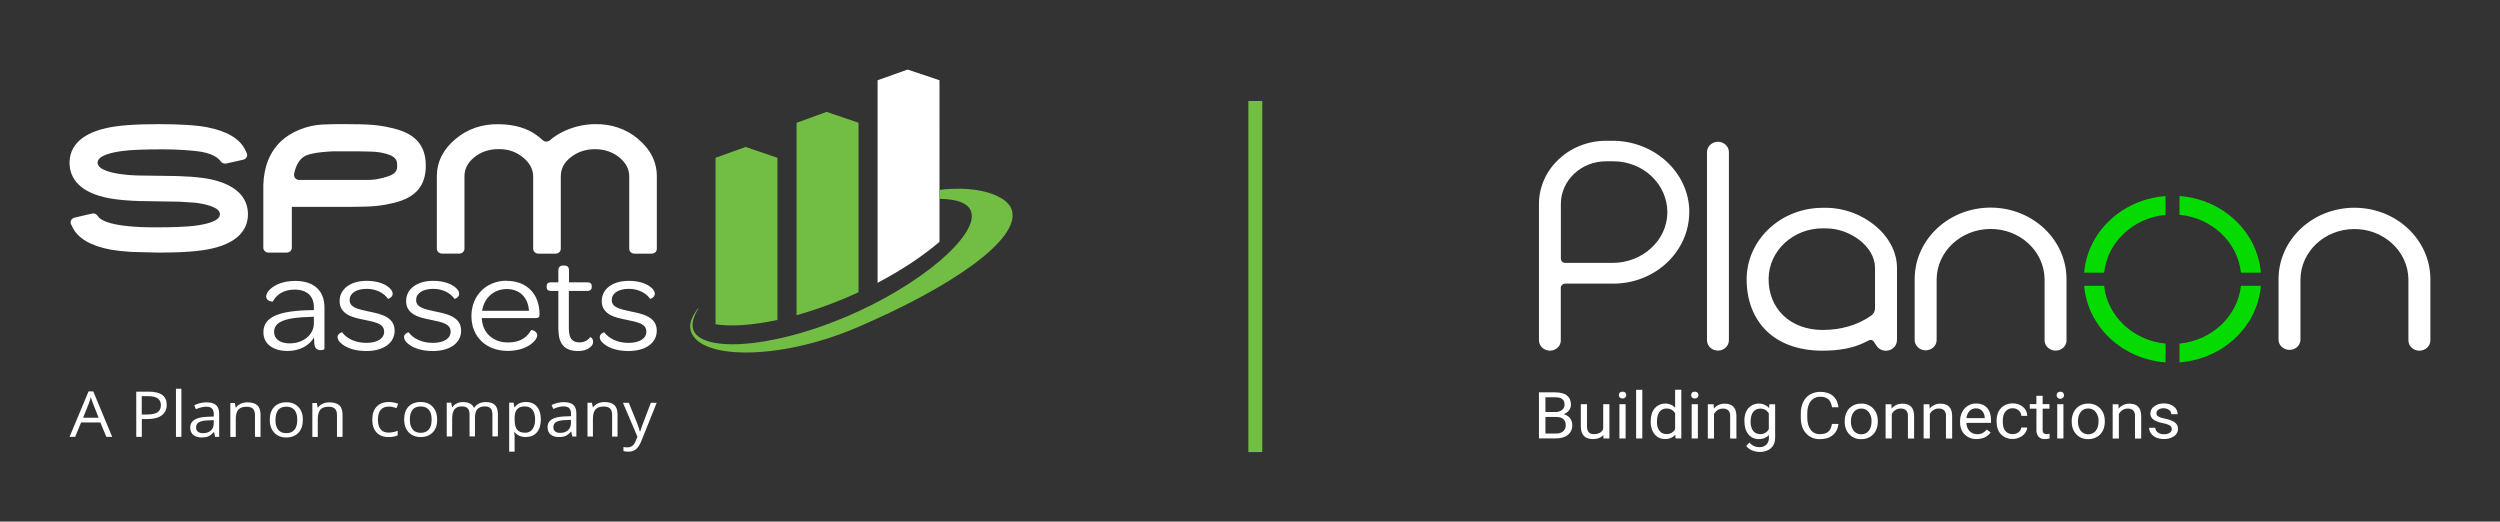 <?xml version="1.0" encoding="UTF-8"?>
<svg id="SPM__x26__Planon_Logo_lock_up" xmlns="http://www.w3.org/2000/svg" xmlns:xlink="http://www.w3.org/1999/xlink" version="1.1" viewBox="0 0 359.45 75">
  <rect x="0" y="0" width="359.45" height="75" fill="#333333" stroke="none"/>
  <!-- Generator: Adobe Illustrator 30.0.0, SVG Export Plug-In . SVG Version: 2.1.1 Build 123)  -->
  <defs>
    <style>
      .st0, .st1 {
        fill: none;
      }

      .st2 {
        fill: #72be44;
      }

      .st3 {
        fill: #05db00;
      }

      .st4 {
        fill: #fff;
      }

      .st1 {
        stroke: #72bf44;
        stroke-width: 2px;
      }

      .st5 {
        clip-path: url(#clippath);
      }
    </style>
    <clipPath id="clippath">
      <path class="st0" d="M135.09,27.29v1.3c2.52.02,4.19.63,4.56,1.9.98,3.3-7.12,10.48-18.17,15.13-11.05,4.65-20.86,5-21.83,1.7-.23-.77.06-1.85.75-2.91,0,0,0-.14,0-.13-.93,1.24-1.37,2.28-1.08,3.29.61,2.05,3.67,3.11,7.91,3.11h.06c4.47,0,10.24-1.17,15.84-3.56,13.57-5.79,23.61-12.68,22.36-16.9-.4-1.35-2.23-2.4-4.81-2.85-.9-.16-1.88-.24-2.94-.24-.85,0-1.74.05-2.66.17"/>
    </clipPath>
  </defs>
  <g id="SPM_Logo">
    <path class="st4" d="M15.29,62.81l-.86-2.07h-2.77l-.85,2.07h-.81l2.73-6.53h.68l2.72,6.53h-.83ZM14.18,60.06l-.8-2.02c-.1-.25-.21-.57-.32-.94-.07.28-.17.6-.3.94l-.81,2.02h2.24ZM23.97,58.2c0,.66-.24,1.16-.72,1.52-.48.36-1.16.53-2.05.53h-.81v2.56h-.8v-6.5h1.79c1.73,0,2.59.63,2.59,1.89M20.39,59.6h.72c.71,0,1.23-.11,1.54-.32.32-.22.48-.56.48-1.04,0-.43-.15-.75-.45-.96-.3-.21-.77-.32-1.4-.32h-.9v2.64ZM26.08,55.89h-.78v6.92h.78v-6.92ZM30.93,62.81l-.16-.69h-.04c-.26.3-.52.51-.77.62-.26.11-.58.16-.96.16-.51,0-.92-.13-1.21-.37-.29-.25-.44-.6-.44-1.06,0-.98.84-1.5,2.51-1.55l.88-.03v-.3c0-.38-.09-.67-.26-.85s-.45-.27-.84-.27c-.43,0-.92.13-1.47.37l-.24-.57c.25-.13.53-.23.84-.31.3-.07.61-.11.92-.11.62,0,1.07.13,1.37.39.3.26.45.67.45,1.24v3.33h-.58ZM29.16,62.29c.49,0,.87-.13,1.15-.38s.42-.61.42-1.06v-.44l-.78.03c-.62.02-1.07.11-1.35.27s-.41.41-.41.75c0,.27.09.47.26.61.17.14.41.21.72.21M37.46,62.81v-3.18c0-.62-.16-1.08-.47-1.36-.32-.28-.78-.42-1.41-.42-.36,0-.68.06-.97.2-.29.13-.52.32-.68.56h-.04l-.13-.67h-.64v4.88h.78v-2.56c0-.63.13-1.09.38-1.37.25-.28.65-.41,1.19-.41.41,0,.71.1.9.29.19.2.29.49.29.89v3.15h.78ZM43.54,60.37c0,.8-.21,1.41-.64,1.86s-1.01.67-1.76.67c-.46,0-.87-.1-1.23-.31-.36-.2-.64-.5-.83-.88-.2-.38-.29-.83-.29-1.34,0-.8.21-1.41.63-1.86.42-.44,1.01-.67,1.76-.67s1.3.23,1.73.68c.43.45.64,1.07.64,1.84M39.6,60.37c0,.62.13,1.1.4,1.42.26.33.65.49,1.17.49s.9-.16,1.17-.49c.27-.32.4-.8.4-1.43s-.13-1.09-.4-1.41c-.27-.32-.66-.48-1.18-.48s-.9.16-1.16.48c-.26.32-.39.79-.39,1.42M49.25,62.81v-3.18c0-.62-.16-1.08-.47-1.36-.32-.28-.78-.42-1.41-.42-.36,0-.68.06-.97.2-.29.13-.52.32-.68.56h-.04l-.13-.67h-.64v4.88h.78v-2.56c0-.63.13-1.09.38-1.37.25-.28.65-.41,1.19-.41.41,0,.71.1.9.29s.29.49.29.89v3.15h.78ZM56.71,18.49c-1.72-.41-2.95-.63-6.07-.63,0,0-2.2-.06-4.32.05-2.12.1-4.46,1.01-5.92,2.4-1.61,1.54-2.46,3.65-2.54,6.29v9.02c0,.38.33.7.74.7h2.62c.41,0,.74-.31.74-.7v-5.88h8.66c3.14,0,4.36-.17,6.06-.58,3.1-.77,4.54-2.46,4.54-5.33s-1.43-4.55-4.51-5.33M55.17,25.55l-.49.11c-1.09.26-1.55.21-3.06.21h-8.6c-.39,0-.71-.28-.74-.65,0,0,0-.02,0-.02,0-.07,0-.13,0-.2.28-1.31.82-2.19,1.62-2.59.48-.24,1.55-.53,3.88-.65,1.82,0,5.74-.06,6.84.15l.21.04c2.27.42,2.27,1.22,2.27,1.86,0,.58,0,1.28-1.95,1.73M30.5,25.82c-1.62-.36-4-.54-7.25-.54l-3.53-.05c-.92-.03-1.64-.09-2.16-.17-1.34-.17-3.53-.61-3.53-1.67s2.2-1.5,3.51-1.67c1.16-.17,3.14-.25,5.88-.25,1.97,0,3.57.13,4.77.25,2.32.24,3.22,1.01,3.56,1.5.17.24.49.35.79.29l2.43-.55c.45-.1.69-.56.5-.96l-.2-.42c-.77-1.63-2.63-2.74-5.52-3.29-.79-.15-1.75-.26-2.93-.33-1.14-.07-2.48-.11-4-.11-3.47,0-5.97.19-7.63.59-4.28.99-5.19,3.24-5.19,4.96s.87,3.98,5.02,4.96c1.65.39,3.98.58,7.13.58l3.65.06,2.18.14s.03,0,.05,0c1.35.17,3.59.61,3.59,1.66s-2.17,1.46-3.46,1.64c-1.17.16-3.13.25-5.83.25-6.34,0-7.82-1.04-8.16-1.49l-.17-.22c-.18-.23-.48-.34-.78-.27l-2.5.58c-.45.1-.69.57-.5.97l.21.42c.79,1.61,2.65,2.69,5.52,3.22.82.14,1.8.25,2.93.32l3.95.1c3.42,0,5.92-.19,7.62-.58,4.3-.97,5.2-3.22,5.2-4.94s-.89-3.98-5.13-4.97M91.76,19.98c-1.74-1.45-3.83-2.17-6.23-2.13-1.68.02-3.3.42-4.81,1.2-.63.33-1.17.7-1.65,1.12-.29.25-.74.25-1.02,0-.24-.22-.51-.45-.82-.68-1.41-1.06-3.27-1.61-5.53-1.63-2.38-.04-4.48.67-6.21,2.13-1.78,1.49-2.68,3.29-2.68,5.37v10.4c0,.38.33.7.74.7h2.49c.41,0,.74-.31.74-.7v-10.4c0-1.06.45-1.95,1.38-2.72.98-.81,2.15-1.2,3.56-1.2s2.48.39,3.47,1.19c.99.8,1.47,1.71,1.47,2.77v10.37c0,.38.33.7.74.7h2.49c.41,0,.74-.31.74-.7v-10.37c0-1.13.44-2,1.4-2.76,1.01-.8,2.16-1.19,3.52-1.19s2.55.4,3.53,1.21c.93.78,1.39,1.66,1.39,2.71v10.4c0,.38.33.7.74.7h2.49c.41,0,.74-.31.74-.7v-10.4c0-2.08-.9-3.89-2.68-5.37M45.12,45.54l-.36.02c-3.74.08-5.35.69-5.35,2.17,0,1.01.86,1.64,2.24,1.64,1.98,0,3.48-1.25,3.48-2.89v-.93ZM44.89,44.59h.24v-.4c0-1.64-1.01-2.55-2.77-2.55-1.63,0-2.62.75-3.14,1.72-.04.02-.95-.02-.95-.75,0-.28.21-.71.62-1.07.67-.61,1.85-1.15,3.55-1.15,2.73,0,4.21,1.43,4.21,3.82v5.97c0,.06-.28.16-.56.16-.45,0-.82-.2-.9-.93-.02-.28-.04-.59-.04-.89-.69,1.17-2.08,1.94-3.8,1.94-2.15,0-3.48-1.05-3.48-2.69,0-2.19,2.19-3.12,7.03-3.18M48.54,48.49c0,.3.19.63.62.97.67.55,1.83,1.01,3.5,1.01,2.51,0,4.08-1.17,4.08-2.93,0-1.98-2.02-2.41-3.7-2.75-1.7-.36-2.77-.61-2.77-1.66,0-.93.9-1.6,2.47-1.6,1.38,0,2.49.63,3.05,1.44.04.04.67-.22.67-.73,0-.24-.15-.55-.39-.77-.58-.59-1.7-1.09-3.35-1.09-2.36,0-3.89,1.19-3.89,2.91,0,1.96,1.98,2.39,3.54,2.69,1.74.36,2.86.59,2.86,1.72,0,.95-.95,1.6-2.56,1.6s-2.84-.65-3.48-1.52c-.07-.02-.67.2-.67.71M58.1,48.49c0,.3.19.63.62.97.67.55,1.83,1.01,3.5,1.01,2.51,0,4.08-1.17,4.08-2.93,0-1.98-2.02-2.41-3.7-2.75-1.7-.36-2.77-.61-2.77-1.66,0-.93.9-1.6,2.47-1.6,1.38,0,2.49.63,3.05,1.44.04.04.67-.22.67-.73,0-.24-.15-.55-.39-.77-.58-.59-1.7-1.09-3.35-1.09-2.36,0-3.89,1.19-3.89,2.91,0,1.96,1.98,2.39,3.54,2.69,1.74.36,2.86.59,2.86,1.72,0,.95-.95,1.6-2.56,1.6s-2.84-.65-3.48-1.52c-.07-.02-.67.2-.67.71M72.86,41.56c-1.87,0-3.27,1.29-3.54,3.13h6.73c-.09-1.88-1.31-3.13-3.18-3.13M72.86,40.38c2.86,0,4.71,1.9,4.71,4.75v.14c0,.34-.15.46-.54.46h-7.76c0,.08,0,.18.02.28.19,1.94,1.68,3.23,3.74,3.23,1.91,0,2.81-.85,3.33-1.78.09-.04.88.12.88.77,0,.3-.26.77-.82,1.19-.64.53-1.82,1.03-3.42,1.03-3.11,0-5.22-2.04-5.22-5s2.13-5.09,5.07-5.09M80.3,47.44c0,2.04.92,3.03,2.81,3.03.84,0,1.42-.24,1.78-.57.28-.24.39-.51.39-.75,0-.51-.37-.71-.43-.67-.32.44-.84.75-1.53.75-1.07,0-1.53-.61-1.53-2.02v-5.38h2.6c.49,0,.69-.2.69-.57v-.12c0-.36-.19-.55-.67-.55h-2.6v-1.7c0-.53-.26-.71-.67-.71h-.17c-.41,0-.69.2-.69.71v1.7h-1.01c-.5,0-.67.2-.67.55v.14c0,.34.17.55.67.55h1.01v5.6M86.23,48.49c0,.3.19.63.62.97.67.55,1.83,1.01,3.5,1.01,2.51,0,4.08-1.17,4.08-2.93,0-1.98-2.02-2.41-3.7-2.75-1.7-.36-2.77-.61-2.77-1.66,0-.93.9-1.6,2.47-1.6,1.38,0,2.49.63,3.05,1.44.04.04.67-.22.67-.73,0-.24-.15-.55-.39-.77-.58-.59-1.7-1.09-3.35-1.09-2.36,0-3.89,1.19-3.89,2.91,0,1.96,1.98,2.39,3.55,2.69,1.74.36,2.86.59,2.86,1.72,0,.95-.95,1.6-2.56,1.6s-2.84-.65-3.48-1.52c-.06-.02-.66.2-.66.71M135.09,11.54l-4.6-1.54-4.31,1.54v29.12c3.54-1.86,6.6-3.92,8.9-5.89V11.54ZM55.88,62.84c.52,0,.96-.08,1.3-.25v-.65c-.45.17-.89.26-1.32.26-.5,0-.88-.16-1.14-.48-.26-.32-.38-.78-.38-1.37,0-1.26.52-1.89,1.57-1.89.16,0,.34.02.54.06.2.04.39.1.56.16l.24-.62c-.14-.07-.34-.13-.58-.18-.25-.05-.5-.08-.74-.08-.77,0-1.36.22-1.78.67-.42.44-.62,1.07-.62,1.88s.21,1.4.62,1.84c.41.43.99.65,1.73.65M62.86,60.32c0,.79-.21,1.41-.64,1.85-.43.44-1.01.67-1.76.67-.46,0-.87-.1-1.23-.31-.36-.2-.63-.5-.83-.88-.19-.38-.29-.83-.29-1.34,0-.79.21-1.41.63-1.85s1-.66,1.75-.66,1.3.23,1.72.68.64,1.06.64,1.83M58.93,60.32c0,.62.13,1.09.4,1.42.26.33.65.49,1.16.49s.9-.16,1.17-.48c.27-.32.4-.8.4-1.42s-.13-1.09-.4-1.41c-.27-.32-.66-.48-1.18-.48s-.9.16-1.16.47c-.26.32-.39.79-.39,1.41M71.59,62.75v-3.17c0-.62-.14-1.07-.43-1.35-.29-.28-.73-.42-1.31-.42-.37,0-.71.07-1,.22-.29.15-.51.35-.67.6h-.04c-.25-.55-.78-.82-1.58-.82-.33,0-.63.07-.9.2-.27.13-.48.32-.62.55h-.04l-.13-.66h-.64v4.86h.78v-2.55c0-.63.11-1.08.34-1.36.23-.28.59-.42,1.07-.42.37,0,.65.1.83.29.18.19.26.48.26.87v3.16h.78v-2.71c0-.55.11-.95.35-1.21.23-.26.59-.4,1.08-.4.37,0,.64.1.82.29.18.19.26.48.26.87v3.16h.78ZM75.61,62.84c-.34,0-.64-.06-.92-.17-.28-.12-.51-.3-.7-.54h-.06c.04.28.06.55.06.81v2h-.78v-7.04h.64l.11.66h.04c.2-.27.43-.46.7-.58.27-.12.57-.18.92-.18.68,0,1.21.22,1.58.66.37.44.56,1.06.56,1.85s-.19,1.42-.57,1.86c-.38.44-.9.66-1.58.66M75.49,58.43c-.53,0-.91.14-1.14.41-.24.27-.36.71-.36,1.31v.16c0,.68.12,1.17.36,1.47.24.29.63.44,1.16.44.45,0,.8-.17,1.05-.51.25-.34.38-.81.38-1.4s-.13-1.07-.38-1.39c-.25-.32-.61-.48-1.07-.48M82.29,62.75l-.16-.69h-.04c-.26.3-.51.51-.77.62-.26.11-.57.16-.96.16-.51,0-.91-.12-1.2-.37-.29-.25-.43-.6-.43-1.06,0-.98.83-1.49,2.5-1.54l.88-.03v-.3c0-.38-.09-.66-.26-.84-.17-.18-.45-.27-.84-.27-.43,0-.92.13-1.46.37l-.24-.56c.25-.13.53-.23.84-.31.3-.07.61-.11.91-.11.62,0,1.07.13,1.37.39.3.26.44.67.44,1.24v3.32h-.58ZM80.52,62.24c.49,0,.87-.13,1.15-.38.28-.25.42-.6.42-1.05v-.44l-.78.03c-.62.02-1.07.11-1.34.27-.27.16-.41.41-.41.75,0,.27.09.47.26.61.17.14.41.21.72.21M88.79,62.75v-3.17c0-.62-.16-1.07-.47-1.35-.31-.28-.78-.42-1.4-.42-.36,0-.68.06-.97.2-.29.13-.51.32-.67.56h-.04l-.13-.66h-.64v4.86h.78v-2.55c0-.63.13-1.09.38-1.36.25-.27.65-.41,1.19-.41.41,0,.71.1.9.29.19.19.29.49.29.89v3.14h.78ZM91.66,62.78l-.29.69c-.23.57-.61.85-1.15.85-.21,0-.41-.02-.58-.05v.59c.23.05.47.08.71.08.43,0,.79-.11,1.08-.34.29-.23.55-.62.77-1.16l2.22-5.53h-.84c-.72,1.88-1.15,3-1.28,3.37-.13.37-.21.62-.26.77h-.04c-.06-.28-.21-.74-.46-1.37l-1.13-2.77h-.84l2.08,4.88Z"/>
    <g>
      <g class="st5">
        <rect class="st2" x="99.03" y="27.12" width="47.72" height="23.56"/>
      </g>
      <path class="st2" d="M102.88,22.69v23.93c2.18.36,5.29.16,8.9-.62v-23.31l-4.58-1.56-4.33,1.56Z"/>
      <path class="st2" d="M114.53,17.64v27.68c2.19-.61,4.51-1.41,6.89-2.41.68-.29,1.36-.59,2.02-.89v-24.37l-4.59-1.56-4.31,1.56Z"/>
    </g>
  </g>
  <g id="Planon_logo">
    <path class="st3" d="M302.53,39.2h-2.87c.5-5.88,5.45-10.54,11.7-11.01v2.7c-4.66.45-8.35,3.92-8.83,8.31M313.37,49.4v2.7c6.24-.47,11.2-5.14,11.7-11.01h-2.87c-.48,4.39-4.17,7.86-8.83,8.31M322.2,39.2h2.87c-.5-5.88-5.46-10.55-11.7-11.02v2.7c4.66.45,8.35,3.92,8.83,8.31M302.53,41.09h-2.87c.5,5.87,5.45,10.54,11.7,11.01v-2.7c-4.66-.45-8.35-3.92-8.83-8.31"/>
    <path class="st4" d="M221.27,63.04v-6.63h2.3c.76,0,1.34.15,1.72.45.38.3.58.74.58,1.32,0,.29-.09.58-.28.82-.2.25-.46.44-.76.55.36.09.68.29.9.57.22.29.34.64.33,1,.03.53-.2,1.05-.62,1.4-.41.34-.99.51-1.73.51h-2.44ZM222.2,59.24h1.4c.35.02.7-.08.98-.29.24-.19.38-.48.37-.78,0-.37-.11-.63-.34-.8-.23-.17-.57-.25-1.03-.25h-1.38v2.11ZM222.2,59.94v2.39h1.53c.37.02.74-.09,1.02-.31.25-.22.39-.54.37-.87,0-.8-.46-1.2-1.38-1.2h-1.55ZM230.55,63.04h.85v-4.92h-.89v3.58c-.23.48-.68.72-1.37.72-.64,0-.96-.37-.96-1.12v-3.18h-.89v3.2c0,.6.15,1.05.44,1.35.29.3.72.46,1.27.46.67,0,1.18-.19,1.53-.58l.02.49ZM232.76,56.81c0-.13.04-.25.13-.35.1-.1.25-.15.4-.14.15-.01.29.04.4.14.09.1.14.22.13.35.02.25-.19.46-.45.48-.03,0-.05,0-.08,0-.15.01-.29-.04-.4-.14-.09-.09-.14-.21-.13-.34M233.73,63.04h-.89v-4.92h.89v4.92ZM236.13,56.05h-.89v6.99h.89v-6.99ZM237.34,60.53c0-.76.19-1.36.57-1.82.66-.79,1.89-.92,2.72-.3.08.06.16.13.22.2v-2.57h.89v6.99h-.83l-.04-.53c-.36.42-.92.65-1.49.62-.59.01-1.15-.25-1.49-.7-.38-.47-.56-1.08-.56-1.83v-.06ZM238.23,60.63c0,.56.12,1,.37,1.31.23.31.61.48,1.01.47.53.02,1.02-.26,1.24-.72v-2.26c-.23-.44-.71-.71-1.23-.69-.41-.02-.79.16-1.02.48-.24.32-.36.79-.36,1.41h0ZM243.15,56.81c0-.13.04-.25.13-.35.1-.1.25-.15.39-.14.15-.01.29.04.4.14.09.1.14.22.14.35.01.25-.19.47-.46.48-.03,0-.05,0-.08,0-.15.01-.29-.04-.39-.14-.09-.09-.14-.21-.13-.34M244.12,63.04h-.89v-4.92h.89v4.92ZM245.55,58.12v4.93h.89v-3.51c.11-.23.29-.43.51-.57.22-.15.49-.22.76-.22.29-.02.58.07.79.25.19.22.28.5.26.79v3.26h.9v-3.25c-.01-1.17-.57-1.76-1.67-1.76-.61-.01-1.2.25-1.57.71l-.03-.62h-.85ZM250.8,60.53c0-.77.19-1.38.57-1.83.68-.79,1.9-.91,2.74-.27.09.07.18.15.25.23l.04-.54h.83v4.8c0,.64-.2,1.14-.6,1.51-.4.37-.94.55-1.62.55-.38,0-.76-.08-1.11-.23-.33-.13-.62-.35-.83-.62l.46-.51c.33.42.85.67,1.41.67.38.02.74-.1,1.02-.35.26-.26.39-.62.37-.97v-.42c-.37.39-.91.61-1.47.58-.59.01-1.15-.25-1.49-.7-.38-.46-.56-1.1-.56-1.9M251.7,60.63c0,.56.12.99.36,1.31.23.31.61.49,1.02.48.53.02,1.02-.27,1.24-.72v-2.25c-.23-.44-.71-.72-1.23-.7-.4-.01-.79.17-1.02.48-.24.32-.37.79-.37,1.41M263.4,60.94c-.09.55-.27.93-.55,1.15-.28.22-.67.33-1.18.33-.54.02-1.04-.22-1.34-.64-.31-.42-.48-1-.48-1.71v-.64c0-.76.17-1.35.51-1.76.33-.41.85-.65,1.39-.62.41-.02.82.1,1.13.36.27.24.44.62.53,1.15h.93c-.08-.69-.34-1.24-.79-1.63-.45-.39-1.05-.59-1.8-.59-.53-.01-1.04.12-1.49.37-.44.26-.78.63-.99,1.08-.24.51-.36,1.07-.35,1.62v.64c0,.94.25,1.69.75,2.25.49.56,1.23.87,2,.84.76,0,1.38-.19,1.84-.57.47-.38.74-.92.83-1.62h-.93ZM265.23,60.53c0-.45.1-.9.3-1.3.18-.37.48-.68.84-.89.37-.21.8-.32,1.23-.31.66-.02,1.29.23,1.73.7.44.46.66,1.08.66,1.85v.06c0,.45-.09.89-.29,1.29-.18.37-.47.67-.84.89-.38.22-.81.33-1.25.32-.66.02-1.29-.23-1.72-.7-.44-.46-.66-1.08-.66-1.84v-.06ZM266.13,60.63c-.02.47.12.93.4,1.32.46.56,1.32.66,1.92.23.09-.07.17-.15.24-.23.27-.34.4-.8.4-1.4.02-.47-.12-.93-.41-1.31-.25-.33-.66-.51-1.08-.5-.42,0-.82.18-1.07.5-.27.33-.41.8-.41,1.41M271.11,58.12v4.92h.89v-3.51c.11-.23.29-.43.51-.57.22-.15.49-.22.76-.22.29-.02.58.07.79.26.19.22.28.5.26.79v3.26h.89v-3.25c-.01-1.17-.57-1.76-1.67-1.76-.61-.01-1.2.25-1.57.71l-.03-.62h-.85ZM276.58,58.12v4.92h.89v-3.51c.11-.23.29-.43.51-.57.22-.15.49-.22.76-.22.29-.02.58.07.79.26.19.22.28.5.26.79v3.26h.89v-3.25c-.01-1.17-.57-1.76-1.67-1.76-.61-.01-1.2.25-1.57.71l-.03-.62h-.84ZM284.21,63.13c-.65.02-1.28-.22-1.73-.66-.44-.44-.66-1.02-.66-1.76v-.16c0-.45.09-.9.3-1.31.18-.37.47-.68.83-.9.34-.21.75-.33,1.16-.33.68,0,1.21.21,1.59.63.38.42.57,1.03.57,1.81v.35h-3.54c0,.43.15.85.45,1.18.28.29.68.46,1.1.45.28,0,.56-.05.8-.18.22-.13.42-.29.58-.48l.55.4c-.44.63-1.1.95-1.98.95M284.1,58.71c-.35,0-.68.13-.91.37-.27.29-.43.66-.45,1.04h2.62v-.06c0-.36-.13-.71-.37-.99-.22-.24-.55-.37-.89-.35h0ZM288.33,61.98c-.25-.31-.37-.74-.37-1.31v-.16c0-.58.12-1.02.38-1.34.25-.31.64-.49,1.06-.47.32,0,.62.11.85.31.23.2.37.48.38.78h.85c0-.49-.23-.96-.62-1.29-.4-.34-.93-.51-1.46-.5-.44-.01-.87.1-1.24.31-.35.21-.63.51-.81.87-.19.4-.29.84-.28,1.28v.14c0,.78.21,1.39.63,1.84.43.45,1.05.69,1.69.67.35,0,.7-.08,1.01-.23.31-.14.57-.35.76-.61.18-.23.29-.51.31-.8h-.85c-.03.27-.17.52-.4.68-.23.18-.53.27-.83.27-.41.02-.81-.15-1.06-.46M292.79,56.92v1.19h-.95v.65h.96v3.06c-.02.35.08.69.3.97.23.24.56.36.9.34.23,0,.46-.03.69-.09v-.68c-.14.03-.28.05-.43.05-.16.02-.33-.04-.44-.15-.1-.13-.14-.29-.13-.44v-3.06h.98v-.65h-.98v-1.2h-.9ZM295.71,56.81c0-.13.04-.25.13-.35.23-.19.56-.19.79,0,.09.1.14.22.13.35.02.28-.21.51-.5.53-.29.02-.54-.19-.56-.47v-.06M296.68,63.04h-.89v-4.92h.89v4.92ZM297.87,60.53c0-.45.09-.9.3-1.3.19-.37.48-.68.84-.89.37-.21.8-.32,1.23-.31.66-.02,1.29.23,1.73.7.44.46.66,1.08.66,1.85v.06c0,.45-.09.89-.29,1.29-.18.37-.47.67-.84.89-.38.22-.81.33-1.25.32-.66.02-1.29-.23-1.72-.7-.44-.46-.66-1.08-.66-1.84v-.06ZM298.77,60.63c-.02.47.12.93.4,1.32.47.56,1.33.66,1.92.22.09-.07.17-.14.24-.23.27-.34.4-.8.4-1.4.02-.47-.12-.93-.41-1.31-.25-.33-.66-.51-1.08-.5-.42-.01-.82.17-1.07.5-.27.33-.41.8-.41,1.41M303.76,58.12v4.93h.89v-3.51c.11-.23.29-.43.51-.57.22-.15.49-.22.76-.22.29-.02.58.07.79.25.19.22.28.5.26.79v3.26h.89v-3.25c-.01-1.17-.57-1.76-1.67-1.76-.61-.01-1.2.25-1.57.71l-.03-.62h-.84ZM311.96,62.24c-.25.14-.53.21-.82.19-.32.02-.63-.07-.89-.25-.22-.16-.35-.41-.36-.67h-.89c0,.29.1.57.27.81.19.26.45.46.75.59.35.15.73.22,1.11.21.52.02,1.03-.12,1.46-.4.36-.24.57-.64.56-1.06,0-.24-.06-.47-.2-.67-.16-.2-.37-.36-.62-.47-.35-.15-.71-.27-1.09-.34-.32-.05-.64-.15-.93-.3-.17-.1-.27-.27-.26-.46,0-.21.1-.4.28-.52.22-.14.49-.21.76-.2.29,0,.57.08.79.25.2.14.31.36.31.6h.91c0-.43-.2-.84-.55-1.11-.41-.3-.92-.45-1.44-.43-.5-.02-.99.13-1.39.42-.34.24-.54.62-.54,1.02,0,.22.06.44.19.62.15.2.36.35.59.46.34.15.71.26,1.08.33.34.05.66.16.95.32.18.12.28.32.27.53,0,.21-.12.4-.31.51M347.86,50.42c-.87,0-1.58-.66-1.58-1.48v-8.81c-.06-4.03-3.59-7.26-7.87-7.2-4.2.06-7.59,3.24-7.65,7.2v8.81c-.07.82-.83,1.43-1.7,1.36-.77-.06-1.39-.63-1.45-1.36v-8.81c0-5.67,4.9-10.27,10.92-10.26,6.02,0,10.9,4.6,10.91,10.26v8.81c0,.82-.71,1.48-1.58,1.48h0ZM297.12,48.93v-8.81c0-5.67-4.89-10.27-10.91-10.27-6.03,0-10.91,4.6-10.92,10.27v8.81c.03.78.7,1.41,1.53,1.44.87.03,1.6-.62,1.63-1.44v-8.81c.06-3.95,3.45-7.14,7.65-7.2,4.29-.06,7.81,3.16,7.87,7.2v8.81c0,.82.71,1.48,1.58,1.48s1.58-.66,1.58-1.48M248.58,48.93v-27.15c-.05-.74-.68-1.34-1.47-1.39-.87-.05-1.62.57-1.68,1.39v27.15c0,.82.71,1.48,1.58,1.48.87,0,1.57-.67,1.57-1.48M272.75,48.89v-10.36c0-4.77-5.08-8.65-10.15-8.65h-.56c-6.02.01-10.9,4.61-10.91,10.28,0,2.95.95,5.47,2.73,7.29,1.91,1.94,4.74,2.97,8.18,2.97,2.4,0,4.41-.38,5.96-1.14l.74-.36c.22-.11.5-.04.64.16l.45.66c.33.5.95.76,1.57.67.78-.12,1.35-.76,1.34-1.51M262.6,32.84c3.33,0,6.99,2.55,6.99,5.68v5.81c0,.42-.21.82-.58,1.07-1.96,1.36-4.31,2.04-6.97,2.04-4.61,0-7.81-3.05-7.75-7.42.07-4,3.54-7.2,7.79-7.19h.53ZM242.88,30.41v.06c.01,5.68-4.87,10.3-10.91,10.31h-6.92c-.35,0-.64.27-.64.6v7.56s0,.09,0,.13c-.08.82-.85,1.42-1.72,1.34-.82-.09-1.43-.74-1.42-1.52v-19.57c.01-5.01,4.33-9.07,9.65-9.08h.92c6.01,0,10.99,4.52,11.05,10.17M239.73,30.64s0-.08,0-.12c0-4.04-3.46-7.32-7.75-7.33h-1.06c-3.59,0-6.49,2.74-6.5,6.12v7.89h0c0,.33.29.6.64.6h6.79c4.25,0,7.81-3.17,7.88-7.17"/>
  </g>
  <line class="st1" x1="180.49" y1="14.52" x2="180.49" y2="65"/>
</svg>